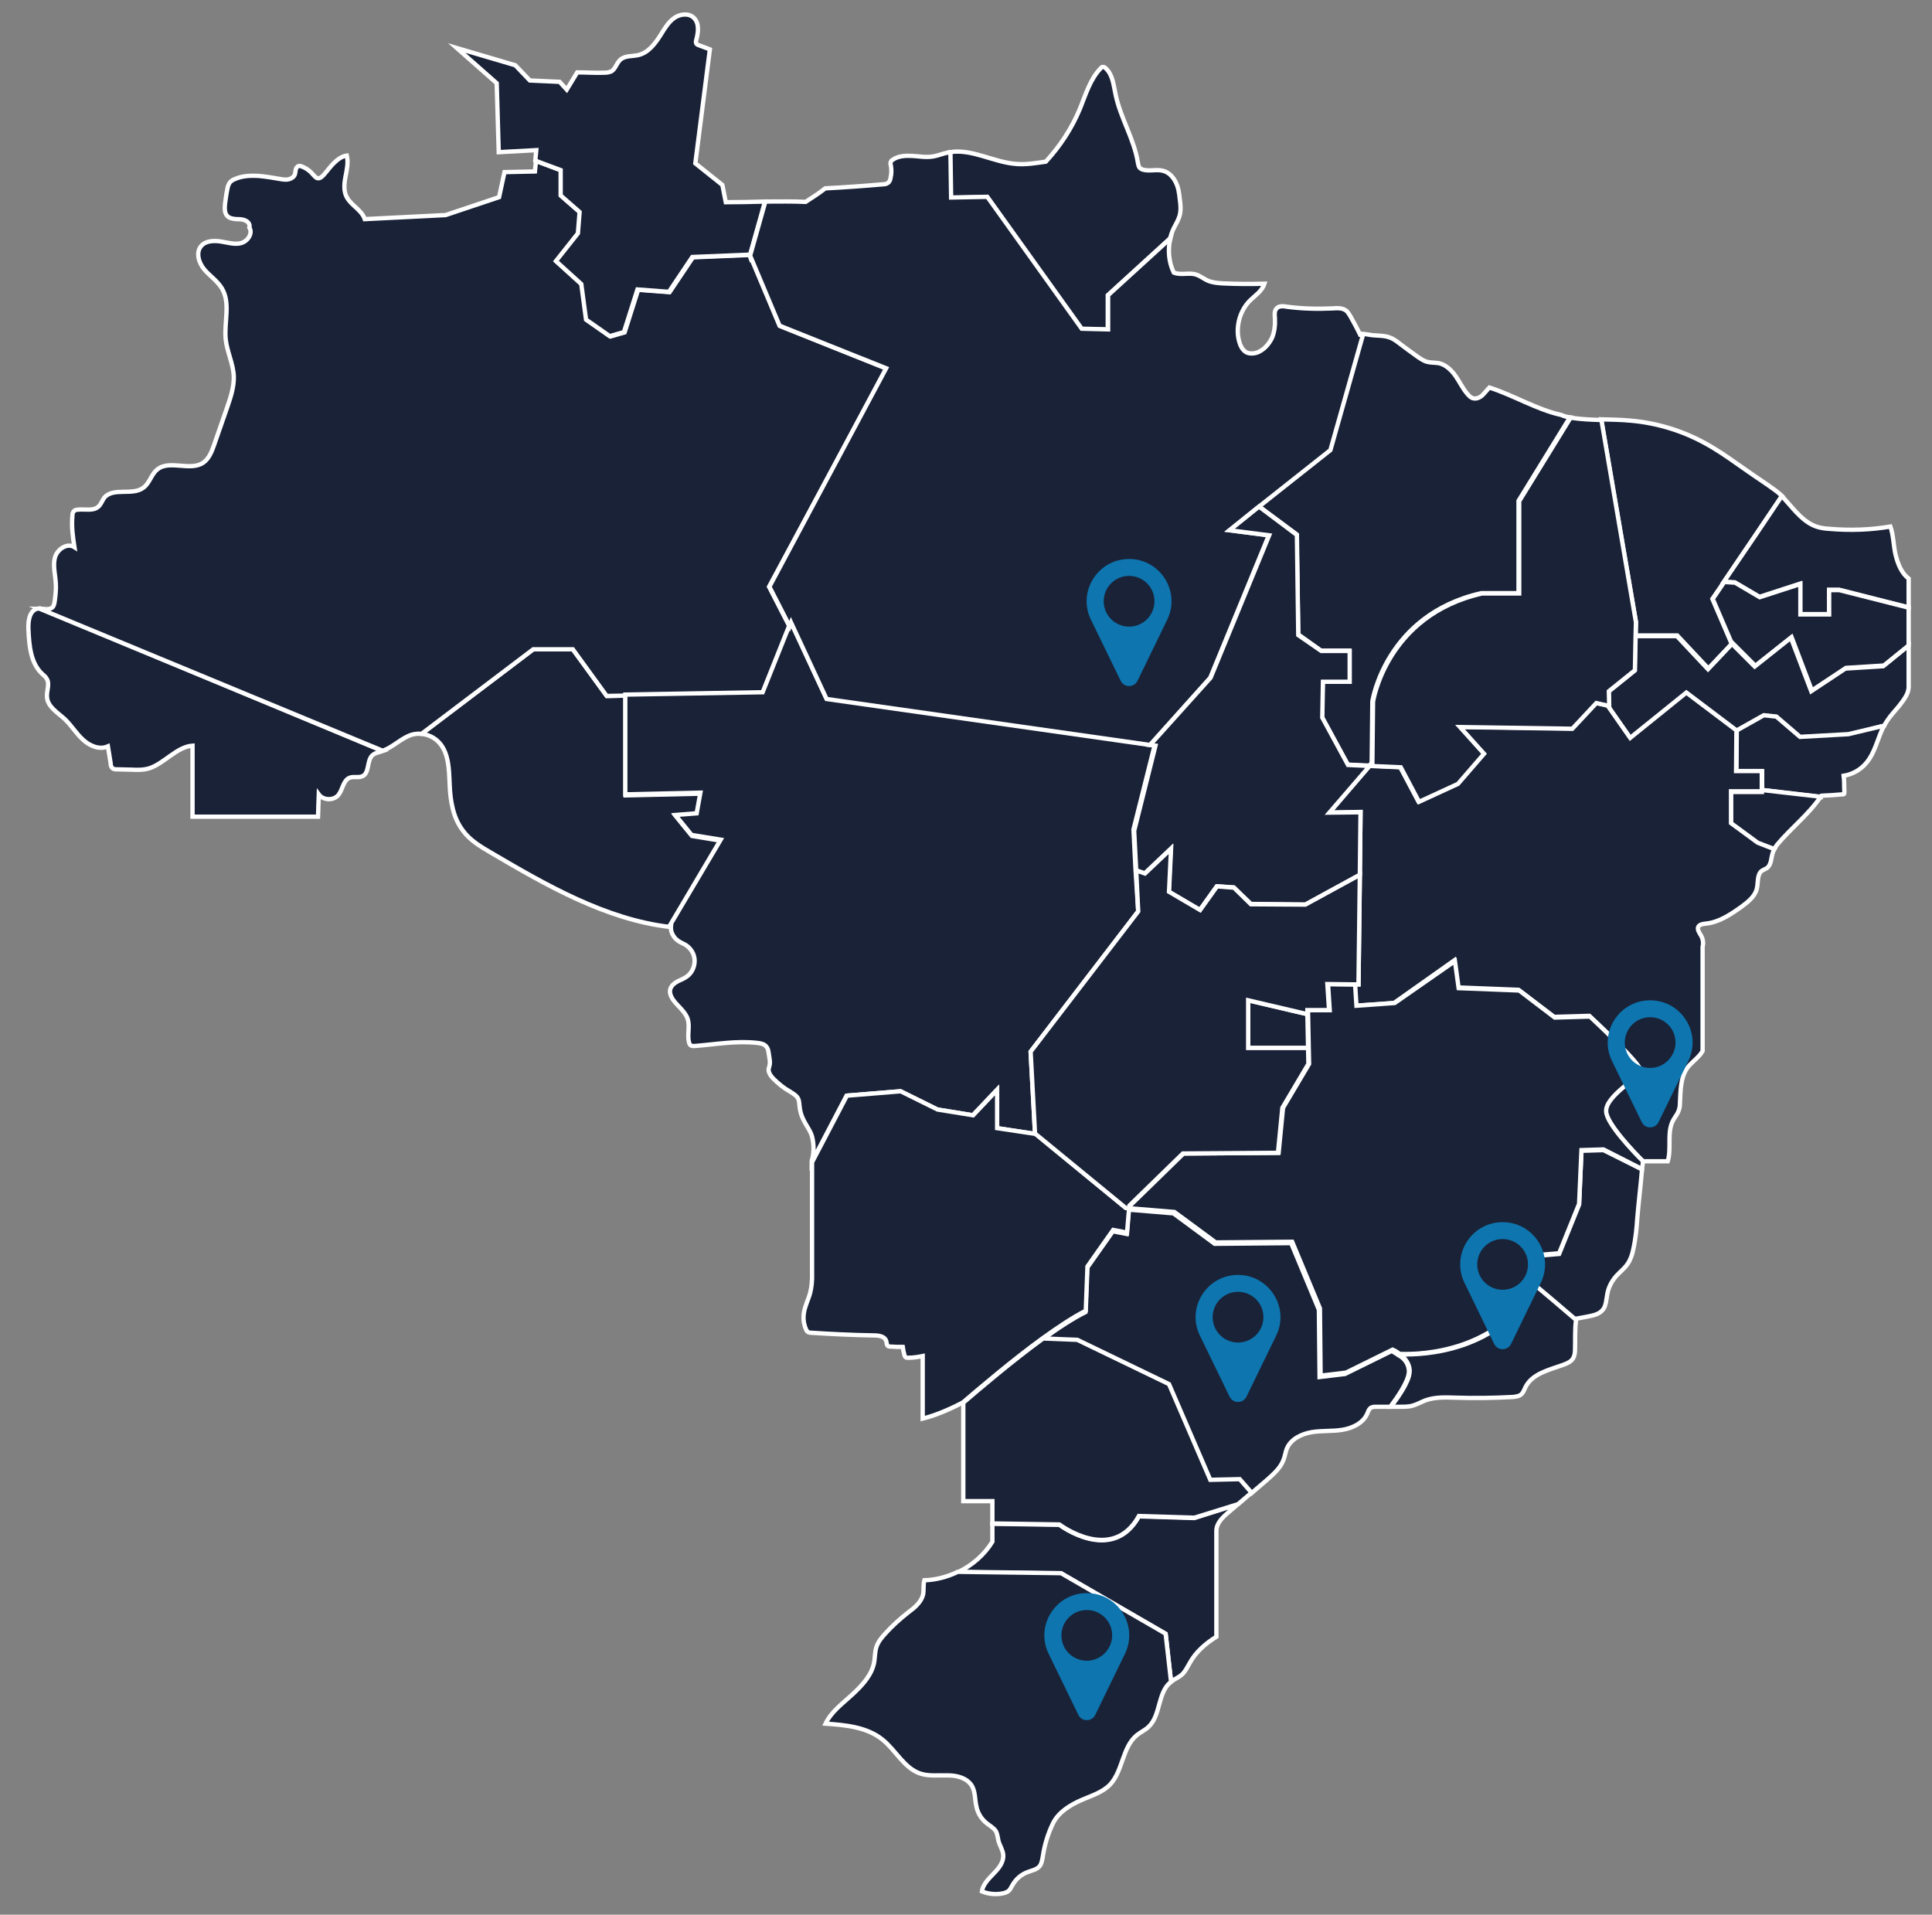 <svg xmlns="http://www.w3.org/2000/svg" width="447" height="443" viewBox="0 0 447 443" fill="none"><rect x="0" y="0" width="447" height="443" fill="#808080" stroke="none"/><g clip-path="url(#clip0_2_1141)"><path d="M88.539 173.773C87.678 174.086 86.738 174.164 86.112 174.79C84.859 176.042 85.486 178.78 83.92 179.563C82.981 180.032 81.806 179.563 80.867 179.954C79.38 180.58 79.301 182.693 78.284 183.944C77.188 185.274 74.761 185.196 73.743 183.788C73.665 185.509 73.665 187.23 73.587 188.952H44.543V172.521C40.942 172.756 37.968 176.668 34.523 177.763C33.192 178.155 31.861 178.155 30.531 178.076C29.356 178.076 28.182 177.998 27.086 177.998C26.695 177.998 26.225 177.998 25.99 177.685C25.677 177.45 25.599 176.981 25.599 176.59C25.364 175.26 25.207 174.008 24.972 172.678C23.015 173.538 20.745 172.599 19.179 171.113C17.614 169.705 16.518 167.827 14.952 166.34C13.308 164.854 11.038 163.523 10.881 161.333C10.725 159.846 11.586 158.281 10.803 157.029C10.568 156.56 10.098 156.247 9.707 155.856C7.045 153.352 6.732 149.205 6.576 145.528C6.497 143.65 6.811 141.303 8.611 140.834C8.846 140.755 9.081 140.755 9.316 140.755L88.539 173.773Z" fill="#192237" stroke="white" stroke-miterlimit="10"></path><path d="M166.744 194.507L154.923 214.458C140.206 212.737 126.428 204.835 113.668 197.324C111.241 195.915 108.736 194.429 107.092 192.16C104.822 189.187 104.196 185.353 104.039 181.597C103.882 177.998 103.882 173.851 101.221 171.426C100.203 170.487 98.872 169.939 97.541 169.783L123.375 150.223H132.534L140.441 161.02L144.747 160.942V184.023L162.126 183.631L161.264 188.404L156.333 188.795L160.09 193.412L166.744 194.507Z" fill="#192237" stroke="white" stroke-miterlimit="10"></path><path d="M177.939 135.748L182.636 144.902L176.451 160.394L144.668 160.942L140.363 161.02L132.534 150.223H123.375L97.541 169.783C96.837 169.705 96.132 169.783 95.428 169.939C92.923 170.643 91.044 172.834 88.539 173.695L9.159 140.834C10.255 140.834 11.351 141.225 12.134 140.521C12.525 140.129 12.604 139.504 12.682 138.956C12.838 137.704 12.995 136.374 12.917 135.122C12.838 133.088 12.212 131.054 12.682 129.098C13.152 127.141 15.5 125.498 17.222 126.594C16.831 124.012 16.518 121.899 16.753 119.317C16.753 118.926 16.831 118.535 17.066 118.3C17.301 117.987 17.77 117.909 18.162 117.909C19.727 117.753 21.606 118.3 22.78 117.205C23.407 116.657 23.642 115.797 24.111 115.171C26.147 112.667 30.687 114.779 33.192 112.823C34.601 111.806 34.993 109.772 36.324 108.677C39.142 106.251 43.995 109.146 47.048 107.034C48.379 106.095 49.006 104.452 49.554 102.887C50.571 99.992 51.589 97.097 52.607 94.124C53.389 91.855 54.172 89.429 54.094 87.004C53.938 84.109 52.528 81.371 52.215 78.476C51.824 74.485 53.389 70.182 51.354 66.74C50.336 65.018 48.536 63.845 47.283 62.358C45.953 60.793 45.248 58.368 46.579 56.881C47.596 55.708 49.475 55.629 51.041 55.864C52.607 56.099 54.251 56.646 55.738 56.255C57.304 55.864 58.556 53.986 57.695 52.656C57.93 51.952 57.382 51.248 56.756 51.013C56.129 50.7 55.347 50.7 54.642 50.7C53.938 50.622 53.155 50.544 52.607 49.996C51.902 49.292 51.98 48.118 52.059 47.179C52.215 46.006 52.372 44.832 52.607 43.737C52.685 43.189 52.842 42.72 53.155 42.25C53.468 41.859 53.859 41.624 54.251 41.468C55.973 40.685 57.852 40.607 59.652 40.685C61.531 40.842 63.331 41.155 65.132 41.468C65.68 41.546 66.306 41.624 66.854 41.468C67.402 41.311 67.95 40.998 68.185 40.451C68.342 40.059 68.342 39.668 68.42 39.277C68.498 38.886 68.733 38.495 69.124 38.416C69.359 38.338 69.594 38.416 69.751 38.495C70.847 38.886 71.786 39.59 72.491 40.451C72.804 40.764 73.039 41.155 73.508 41.233C74.056 41.311 74.448 40.92 74.839 40.529C75.622 39.668 76.327 38.651 77.188 37.79C78.049 36.93 79.067 36.147 80.241 35.991C80.632 37.634 80.241 39.277 79.928 40.92C79.615 42.563 79.458 44.363 80.319 45.771C81.415 47.649 83.685 48.588 84.39 50.7L103.1 49.761L115.468 45.614L116.721 39.825L123.767 39.668L124.001 37.243L129.873 39.433V45.301L134.257 49.135L133.865 54.065L128.777 60.48L134.648 65.801L135.744 74.016L141.224 77.85L144.512 76.911L147.643 67.052L154.923 67.6L160.325 59.541L173.555 58.994L173.633 59.228L180.444 75.424L205.103 85.283L177.939 135.748Z" fill="#192237" stroke="white" stroke-miterlimit="10"></path><path d="M176.999 46.632L173.477 59.15L173.398 58.915L160.168 59.463L154.767 67.522L147.486 66.974L144.355 76.833L141.067 77.772L135.587 73.938L134.491 65.722L128.62 60.402L133.709 53.986L134.1 49.057L129.716 45.223V39.355L123.845 37.164L124.08 34.739L115.39 35.208L114.92 19.247L105.683 11.11L119.226 15.101L122.592 18.621L129.481 18.934L131.125 20.734L133.552 16.744C135.666 16.744 137.701 16.9 139.815 16.822C140.363 16.822 140.911 16.744 141.459 16.509C142.398 15.961 142.633 14.631 143.494 13.849C144.59 12.832 146.234 13.066 147.643 12.753C150.07 12.206 151.636 10.015 152.966 7.902C153.827 6.494 154.689 5.086 156.019 4.147C157.35 3.208 159.386 2.973 160.56 4.147C161.812 5.399 161.578 7.433 161.108 9.154C161.03 9.467 160.951 9.858 161.108 10.093C161.264 10.328 161.499 10.406 161.734 10.484C162.595 10.797 163.456 11.11 164.239 11.423L160.873 37.79L167.136 42.798L167.919 46.788C170.972 46.788 174.025 46.71 176.999 46.632Z" fill="#192237" stroke="white" stroke-miterlimit="10"></path><path d="M263.346 210.859L238.452 243.329L239.47 262.263V262.342L230.624 261.012V252.17L225.066 258.038L216.846 256.708L208.313 252.483L195.866 253.5L187.803 268.914V268.601C188.351 266.801 188.351 264.845 187.881 262.968C187.489 261.559 186.55 260.464 185.924 259.134C185.376 258.117 185.063 256.943 184.984 255.848C184.906 255.3 184.906 254.674 184.671 254.205C184.28 253.422 183.497 253.031 182.792 252.562C181.383 251.779 180.131 250.762 178.956 249.588C178.252 248.884 177.547 247.867 177.939 246.928C178.33 245.755 178.017 244.972 177.86 243.72C177.782 243.173 177.704 242.625 177.313 242.156C176.843 241.53 175.982 241.373 175.199 241.295C170.424 240.747 165.648 241.608 160.873 241.999C160.482 241.999 160.09 242.077 159.777 241.843C159.542 241.686 159.464 241.373 159.386 241.06C158.994 239.417 159.62 237.539 159.151 235.896C158.603 234.019 156.802 232.845 155.706 231.28C155.237 230.576 154.845 229.715 155.08 228.855C155.315 228.072 155.941 227.525 156.646 227.133C157.35 226.742 158.133 226.507 158.759 226.038C160.012 225.256 160.716 223.769 160.716 222.282C160.716 220.796 159.855 219.387 158.603 218.605C158.055 218.292 157.428 218.057 156.88 217.666C155.784 216.884 155.08 215.554 155.237 214.224C155.158 214.224 155.002 214.224 154.923 214.224L166.744 194.272L160.012 193.177L156.254 188.561L161.186 188.169L162.047 183.397L144.668 183.788V160.707L176.451 160.159L182.636 144.667L182.949 143.807L191.169 161.489L266.008 172.13L267.182 172.286L262.25 191.925L262.72 201.157L263.346 210.859Z" fill="#192237" stroke="white" stroke-miterlimit="10"></path><path d="M272.897 49.996C272.584 51.013 272.036 51.874 271.566 52.813C271.175 53.595 270.94 54.377 270.705 55.16L256.301 68.304V76.285L250.195 76.128L228.354 45.614L219.977 45.771L219.742 35.208C224.909 34.348 229.997 37.634 235.321 37.947C237.513 38.103 239.783 37.712 241.975 37.399C245.341 33.722 248.003 29.653 249.882 25.115C251.212 21.829 252.23 18.308 254.657 15.805C254.813 15.648 254.892 15.492 255.127 15.492C255.361 15.414 255.675 15.648 255.831 15.805C257.475 17.291 257.632 19.717 258.101 21.829C259.197 27.228 262.407 32.157 263.268 37.634C263.346 38.025 263.425 38.495 263.659 38.807C263.894 39.042 264.207 39.199 264.521 39.277C266.008 39.668 267.574 39.12 269.061 39.512C270.392 39.825 271.41 40.92 272.036 42.172C272.662 43.424 272.819 44.754 272.975 46.162C273.132 47.336 273.288 48.666 272.897 49.996Z" fill="#192237" stroke="white" stroke-miterlimit="10"></path><path d="M363.236 96.549L351.337 115.875V137.235H342.726C320.572 142.242 317.519 162.272 317.519 162.272L317.362 176.511L316.814 177.137L311.804 176.903L305.854 165.949L306.011 157.577H312.195V150.535H305.62L300.375 146.78L299.983 123.621L291.215 117.127L307.655 103.826L315.17 77.224C316.266 77.302 317.362 77.615 318.38 77.615C319.476 77.693 320.493 77.693 321.511 78.084C322.451 78.397 323.233 79.023 323.938 79.571C325.19 80.51 326.443 81.449 327.774 82.388C328.557 82.935 329.339 83.483 330.201 83.718C331.14 83.953 332.079 83.874 332.941 84.031C334.584 84.422 335.837 85.674 336.776 87.004C337.716 88.334 338.42 89.899 339.516 91.151C339.908 91.62 340.378 92.09 340.925 92.168C341.708 92.324 342.491 91.933 343.039 91.385C343.587 90.838 344.057 90.212 344.605 89.664C350.241 91.464 355.486 94.75 361.201 96.002C362.062 96.393 362.688 96.471 363.236 96.549Z" fill="#192237" stroke="white" stroke-miterlimit="10"></path><path d="M396.194 138.565L400.656 148.971L395.254 154.682L388.052 147.015H378.423L378.502 143.885L370.438 97.019C372.787 97.097 375.057 97.097 377.406 97.332C383.434 97.879 389.305 99.679 394.55 102.574C397.133 103.982 399.638 105.703 402.065 107.425C404.414 109.068 406.762 110.711 409.111 112.276C410.207 113.058 411.381 113.841 412.32 114.779C409.815 118.457 402.77 128.785 398.934 134.574C397.29 137 396.194 138.565 396.194 138.565Z" fill="#192237" stroke="white" stroke-miterlimit="10"></path><path d="M441.598 133.87V140.521L425.55 136.452H423.202V142.086H416.469V135.044L407.075 138.095L401.361 134.731L398.855 134.574C402.77 128.863 409.815 118.457 412.242 114.779C412.32 114.858 412.477 115.014 412.555 115.092C414.59 117.283 416.469 119.943 419.131 121.352C420.462 122.056 421.949 122.291 423.437 122.369C428.055 122.76 432.831 122.604 437.371 121.821C438.076 123.777 438.076 126.124 438.545 128.237C439.093 130.506 439.954 132.618 441.598 133.87Z" fill="#192237" stroke="white" stroke-miterlimit="10"></path><path d="M441.598 140.599V149.362L435.884 153.978L427.116 154.526L419.209 159.768L414.512 147.406L406.136 154.056L400.891 148.814L400.734 148.971L396.272 138.565C396.272 138.565 397.368 137 398.934 134.653L401.439 134.809L407.154 138.173L416.548 135.122V142.164H423.202V136.53H425.55L441.598 140.599Z" fill="#192237" stroke="white" stroke-miterlimit="10"></path><path d="M441.598 149.362V159.064C441.52 160.629 440.424 161.959 439.485 163.211C438.545 164.384 437.449 165.48 436.588 166.81C436.353 167.201 436.119 167.514 435.962 167.905L427.742 170.017L416.469 170.565L410.989 165.871L408.093 165.558L401.83 169.079H401.752L390.244 160.394L377.249 170.878L372.004 163.367L372.239 163.445L372.161 160.003L378.189 155.152L378.345 147.171H387.974L395.176 154.839L400.578 149.127L400.734 148.971L405.979 154.213L414.356 147.562L419.053 159.924L426.959 154.682L435.727 154.135L441.598 149.362Z" fill="#192237" stroke="white" stroke-miterlimit="10"></path><path d="M435.884 167.905C434.396 170.8 433.848 174.164 431.735 176.59C430.404 178.155 428.525 179.172 426.568 179.485C426.724 180.658 426.646 181.988 426.724 183.162C426.724 183.318 426.724 183.553 426.646 183.71C426.568 183.788 426.411 183.788 426.255 183.788C424.611 183.944 423.045 184.023 421.401 184.101C421.323 184.179 421.245 184.257 421.245 184.414L407.701 182.771V178.468H401.752L401.83 169L408.093 165.48L410.989 165.793L416.469 170.487L427.664 169.861L435.884 167.905Z" fill="#192237" stroke="white" stroke-miterlimit="10"></path><path d="M421.245 184.336C418.426 188.482 414.434 191.534 411.224 195.368C410.989 195.68 410.676 196.072 410.441 196.463L406.684 195.133L400.499 190.595V183.24H407.623V182.771L421.245 184.336Z" fill="#192237" stroke="white" stroke-miterlimit="10"></path><path d="M410.52 196.463C410.363 196.698 410.285 196.932 410.207 197.167C409.737 198.419 409.894 200.062 408.798 200.844C408.406 201.079 408.015 201.236 407.623 201.47C406.449 202.409 406.84 204.209 406.449 205.695C405.979 207.495 404.335 208.747 402.848 209.842C400.421 211.563 397.759 213.363 394.785 213.676C394.08 213.754 393.219 213.832 392.906 214.458C392.671 215.084 393.141 215.788 393.532 216.414C394.002 217.197 394.158 218.136 393.924 219.075V243.173C393.141 244.581 391.575 245.598 390.557 246.85C388.757 249.119 388.835 252.405 388.679 255.3C388.679 255.848 388.6 256.474 388.365 257.021C388.131 257.726 387.583 258.352 387.191 259.056C385.547 261.872 386.8 265.55 385.86 268.679H380.067C377.641 266.254 371.613 259.838 371.456 256.943C371.3 253.344 379.363 249.041 379.441 247.554C379.519 246.068 367.699 235.036 367.699 235.036L359.557 235.27L351.337 229.011L337.324 228.464L336.463 222.204L322.529 232.063L313.683 232.689L313.37 227.759H314.309L314.622 202.409L314.779 187.856L307.577 188.013L316.814 177.137L323.938 177.45L328.165 185.431L337.168 181.284L343.196 174.321L337.638 168.14L363.628 168.531L369.186 162.585L371.926 163.211L377.171 170.722L390.166 160.237L401.674 168.922H401.752L401.674 178.389H407.623V183.084H400.499V190.438L406.684 194.976L410.52 196.463Z" fill="#192237" stroke="white" stroke-miterlimit="10"></path><path d="M379.911 270.557C379.598 274.313 379.128 278.068 378.815 281.824C378.658 284.249 378.423 286.675 377.875 289.1C377.641 290.274 377.249 291.447 376.545 292.465C375.84 293.482 374.822 294.264 373.961 295.203C372.865 296.455 372.082 297.941 371.848 299.584C371.613 300.758 371.613 302.01 370.908 302.949C370.125 304.044 368.638 304.357 367.385 304.592C366.446 304.748 365.428 304.983 364.489 305.14C364.489 305.218 364.489 305.374 364.489 305.453C361.123 302.558 356.504 298.646 355.173 297.55C354.938 297.315 354.782 297.237 354.782 297.237L354.312 290.665L360.731 290.117L365.35 278.694L365.898 266.254L370.986 266.097L379.911 270.557Z" fill="#192237" stroke="white" stroke-miterlimit="10"></path><path d="M291.294 117.205L284.483 122.682L293.564 123.855L280.021 156.795L266.086 172.365L191.247 161.724L183.027 144.042L182.714 144.902L178.017 135.748L205.025 85.204L180.366 75.346L173.555 59.15L177.078 46.632C180.131 46.632 183.262 46.553 186.393 46.71C187.959 45.693 189.447 44.754 190.934 43.58C195.474 43.346 199.78 43.032 204.32 42.641C204.712 42.641 205.103 42.563 205.416 42.328C205.808 42.094 205.964 41.624 206.043 41.155C206.278 40.216 206.278 39.277 206.121 38.338C206.043 38.025 205.964 37.712 206.121 37.399C206.199 37.164 206.434 37.008 206.591 36.93C207.843 36.069 209.487 35.991 211.053 36.069C212.619 36.147 214.106 36.46 215.672 36.226C216.924 36.069 218.098 35.521 219.351 35.287C219.507 35.287 219.664 35.208 219.899 35.208L220.055 45.693L228.432 45.536L250.273 76.05L256.379 76.207V68.304L270.783 55.16C270.157 57.742 270.392 60.637 271.566 63.062C273.21 63.766 275.089 62.984 276.733 63.532C277.751 63.845 278.533 64.549 279.473 64.94C280.569 65.409 281.743 65.488 282.917 65.566C286.127 65.722 289.337 65.722 292.546 65.644C291.998 67.365 290.354 68.383 289.102 69.634C286.675 72.138 285.735 76.128 286.831 79.415C287.066 80.197 287.536 80.979 288.241 81.449C289.023 81.918 290.119 81.84 290.981 81.527C292.468 80.901 293.564 79.649 294.268 78.241C294.895 76.833 295.051 75.189 294.973 73.625C294.895 72.842 294.816 71.903 295.364 71.356C295.912 70.73 296.93 70.808 297.713 70.965C301.236 71.434 304.758 71.512 308.281 71.356C309.377 71.278 310.63 71.199 311.491 71.903C311.882 72.216 312.117 72.686 312.43 73.155C313.213 74.564 313.996 75.972 314.7 77.459C314.935 77.459 315.092 77.459 315.327 77.537L307.812 104.139L291.294 117.205Z" fill="#192237" stroke="white" stroke-miterlimit="10"></path><path d="M307.577 188.013L314.779 187.935L314.622 202.409L302.019 209.294L289.415 209.138L285.422 205.304L281.508 205.069L277.594 210.546L270.392 206.321L270.862 196.385L264.834 202.096L262.877 201.392L262.407 192.238L267.339 172.521L266.086 172.365L280.099 156.795L293.642 123.855L284.483 122.682L291.294 117.205L300.061 123.777L300.375 146.936L305.698 150.614H312.274V157.734H306.089L305.933 166.027L311.882 176.981L316.892 177.216L307.577 188.013Z" fill="#192237" stroke="white" stroke-miterlimit="10"></path><path d="M380.146 268.679C380.067 269.305 379.989 269.931 379.911 270.479L370.986 265.941L365.898 266.097L365.35 278.538L360.731 289.961L354.312 290.508L354.782 297.081C354.782 297.081 354.938 297.237 355.173 297.394C346.484 312.572 329.574 313.433 323.86 313.277C322.999 312.572 322.216 312.259 322.216 312.259L311.413 317.58L305.541 318.284L305.385 302.714L298.965 287.301L281.273 287.457L271.723 280.415L261.389 279.555L261.468 278.929L273.836 266.88L295.834 266.723L296.852 256.317L302.88 246.146L302.801 242.469L302.645 234.644V233.706H307.655L307.264 227.681L313.526 227.759L313.839 232.688L322.685 232.063L336.62 222.361L337.481 228.62L351.494 229.168L359.714 235.427L367.855 235.192C367.855 235.192 379.676 246.146 379.598 247.711C379.519 249.197 371.456 253.501 371.613 257.1C371.613 259.838 377.719 266.254 380.146 268.679Z" fill="#192237" stroke="white" stroke-miterlimit="10"></path><path d="M302.645 242.469C298.809 242.469 288.789 242.469 288.789 242.469V231.437L302.488 234.644L302.645 242.469Z" fill="#192237" stroke="white" stroke-miterlimit="10"></path><path d="M364.411 312.181C364.411 312.885 364.332 313.668 363.941 314.294C363.471 315.076 362.532 315.467 361.671 315.78C358.383 316.954 354.547 317.815 352.981 320.866C352.668 321.492 352.433 322.274 351.807 322.744C351.337 323.057 350.633 323.135 350.085 323.213C345.623 323.448 341.082 323.526 336.62 323.37C334.35 323.291 332.001 323.213 329.809 323.996C328.792 324.387 327.852 324.935 326.756 325.247C325.817 325.482 324.877 325.482 323.938 325.482C323.233 325.482 322.529 325.482 321.824 325.482C323.468 323.291 325.973 319.771 326.13 317.502C326.287 315.624 325.034 314.215 324.016 313.355C329.653 313.511 346.64 312.729 355.33 297.472C356.661 298.567 361.279 302.479 364.646 305.374C364.332 307.643 364.489 309.99 364.411 312.181Z" fill="#192237" stroke="white" stroke-miterlimit="10"></path><path d="M325.973 317.502C325.817 319.692 323.312 323.291 321.668 325.482C320.572 325.482 319.554 325.482 318.458 325.482C317.91 325.482 317.362 325.482 316.971 325.873C316.658 326.186 316.501 326.656 316.344 327.047C315.405 329.238 312.978 330.411 310.63 330.803C308.281 331.194 305.854 330.959 303.506 331.35C301.157 331.741 298.731 332.915 297.791 335.028C297.4 335.888 297.321 336.905 296.93 337.844C296.225 339.644 294.738 340.974 293.251 342.304C291.998 343.399 290.746 344.416 289.493 345.512L286.675 342.46L279.864 342.617L270.314 320.475L249.099 310.225L241.192 309.912C244.793 307.252 248.316 304.983 251.134 303.575L251.525 293.325L257.475 284.875L260.685 285.501L261.154 279.868L271.488 280.728L281.038 287.77L298.731 287.614L305.15 303.027L305.306 318.597L311.178 317.893L321.981 312.572C321.981 312.572 322.764 312.964 323.625 313.59C324.877 314.215 326.052 315.624 325.973 317.502Z" fill="#192237" stroke="white" stroke-miterlimit="10"></path><path d="M261.233 279.555L260.763 285.188L257.553 284.562L251.604 293.012L251.212 303.262C248.394 304.67 244.871 307.017 241.27 309.599C234.147 314.763 226.553 321.257 222.795 324.465C219.977 325.952 216.611 327.438 213.48 328.221V313.746C212.305 313.981 211.288 314.137 210.113 314.137C209.879 314.137 209.644 314.137 209.487 313.981C209.331 313.824 209.331 313.668 209.252 313.511C209.096 312.885 208.939 312.259 208.861 311.633C207.921 311.633 206.982 311.634 206.121 311.555C205.886 311.555 205.573 311.555 205.416 311.399C205.103 311.164 205.182 310.616 205.025 310.225C204.712 309.208 203.381 308.973 202.285 308.973C197.353 308.895 192.421 308.66 187.568 308.347C187.333 308.347 187.02 308.269 186.863 308.113C186.707 308.034 186.628 307.878 186.55 307.721C186.08 306.704 185.845 305.609 185.924 304.435C186.002 302.949 186.628 301.54 187.098 300.21C187.646 298.724 187.803 297.472 187.881 295.907V268.914L195.944 253.501L208.391 252.483L216.924 256.708L225.144 258.038L230.702 252.17V261.012L239.548 262.342V262.264L260.528 279.477L261.233 279.555Z" fill="#192237" stroke="white" stroke-miterlimit="10"></path><path d="M286.44 348.016C285.736 348.641 285.031 349.189 284.326 349.815C282.917 350.989 281.43 352.397 281.43 354.197V378.686C278.925 380.251 276.655 382.207 275.246 384.789C274.698 385.728 274.228 386.745 273.445 387.449C272.662 388.153 271.723 388.466 270.94 389.092L269.687 378.06L245.498 364.055L221.699 363.742C224.987 362.099 227.727 359.752 229.606 356.7V352.554L245.106 352.788C245.106 352.788 257.319 362.021 263.503 350.832L276.341 351.223L286.44 348.016Z" fill="#192237" stroke="white" stroke-miterlimit="10"></path><path d="M289.571 345.355C288.554 346.216 287.458 347.155 286.44 348.016L276.341 351.145L263.503 350.754C257.318 361.942 245.106 352.71 245.106 352.71L229.606 352.475V347.311H222.874V324.543C226.631 321.335 234.225 314.841 241.349 309.678L249.255 309.991L270.47 320.24L280.021 342.382L286.831 342.226L289.571 345.355Z" fill="#192237" stroke="white" stroke-miterlimit="10"></path><path d="M270.94 389.092L270.862 389.17C267.809 391.596 268.591 396.838 265.773 399.498C264.99 400.281 263.894 400.75 263.033 401.454C259.667 404.193 259.824 409.669 256.849 412.877C255.127 414.677 252.543 415.459 250.195 416.476C247.533 417.65 244.871 419.293 243.619 421.875C242.445 424.3 241.662 426.882 241.27 429.543C241.114 430.325 241.035 431.107 240.566 431.733C239.861 432.594 238.765 432.75 237.748 433.142C236.26 433.689 235.008 434.785 234.225 436.193C233.912 436.741 233.677 437.288 233.207 437.601C232.816 437.836 232.424 437.993 231.955 438.071C230.389 438.384 228.667 438.227 227.179 437.601C227.414 435.958 228.745 434.707 229.919 433.455C231.093 432.281 232.268 430.794 232.111 429.151C232.033 428.056 231.328 427.039 231.015 425.944C230.859 425.239 230.78 424.457 230.467 423.753C229.997 422.97 229.136 422.501 228.432 421.953C227.179 421.014 226.24 419.606 225.927 418.041C225.535 416.476 225.692 414.677 224.909 413.269C223.813 411.391 221.465 410.765 219.351 410.765C217.237 410.687 215.045 411 213.01 410.374C209.174 409.122 207.295 404.975 204.164 402.471C200.563 399.576 195.631 399.107 191.012 398.794C192.343 395.977 195.005 394.099 197.275 391.987C199.545 389.874 201.815 387.449 202.285 384.398C202.442 383.302 202.442 382.129 202.755 381.111C203.146 379.86 204.007 378.843 204.868 377.904C206.434 376.182 208.156 374.617 210.035 373.131C211.523 372.036 213.088 370.784 213.558 368.984C213.793 367.889 213.558 366.715 213.871 365.62C216.533 365.542 219.194 364.837 221.621 363.664H221.699L245.498 363.977L269.687 377.982L270.94 389.092Z" fill="#192237" stroke="white" stroke-miterlimit="10"></path><path d="M314.622 202.409L314.309 227.759H313.37L307.107 227.681L307.498 233.706H302.488V234.644L288.789 231.437V242.469C288.789 242.469 298.809 242.469 302.645 242.469L302.723 246.146L296.695 256.317L295.678 266.723L273.68 266.88L261.311 278.929L261.233 279.555L260.45 279.477L239.47 262.264L238.452 243.329L263.346 210.859L262.877 201.392L264.912 202.096L270.94 196.385L270.47 206.321L277.672 210.546L281.586 205.069L285.501 205.382L289.415 209.216L302.019 209.294L314.622 202.409Z" fill="#192237" stroke="white" stroke-miterlimit="10"></path><path d="M378.502 143.963L378.423 147.093L378.267 155.074L372.239 159.924L372.317 163.367L372.082 163.289L369.343 162.663L363.784 168.609L337.794 168.218L343.352 174.399L337.324 181.362L328.322 185.509L324.095 177.529L316.971 177.216L317.519 176.59L317.675 162.35C317.675 162.35 320.728 142.32 342.883 137.313H351.494V115.953L363.393 96.628C365.741 97.019 368.168 97.097 370.517 97.175L378.502 143.963Z" fill="#192237" stroke="white" stroke-miterlimit="10"></path><path d="M286.44 294.968C279.238 294.968 274.463 302.479 277.594 308.973L284.483 323.135C285.266 324.778 287.614 324.778 288.397 323.135L295.286 308.973C298.417 302.558 293.642 294.968 286.44 294.968ZM286.44 310.616C283.23 310.616 280.569 308.034 280.569 304.748C280.569 301.54 283.152 298.88 286.44 298.88C289.65 298.88 292.311 301.462 292.311 304.748C292.311 308.034 289.65 310.616 286.44 310.616Z" fill="#0E75AF"></path><path d="M251.447 368.593C244.245 368.593 239.47 376.104 242.601 382.598L249.49 396.76C250.273 398.403 252.621 398.403 253.404 396.76L260.293 382.598C263.425 376.104 258.649 368.593 251.447 368.593ZM251.447 384.241C248.238 384.241 245.576 381.659 245.576 378.373C245.576 375.165 248.159 372.505 251.447 372.505C254.657 372.505 257.319 375.087 257.319 378.373C257.319 381.581 254.657 384.241 251.447 384.241Z" fill="#0E75AF"></path><path d="M347.658 282.763C340.456 282.763 335.681 290.274 338.812 296.768L345.701 310.929C346.484 312.572 348.832 312.572 349.615 310.929L356.504 296.768C359.635 290.274 354.86 282.763 347.658 282.763ZM347.658 298.411C344.448 298.411 341.787 295.829 341.787 292.543C341.787 289.335 344.37 286.675 347.658 286.675C350.868 286.675 353.529 289.257 353.529 292.543C353.529 295.751 350.946 298.411 347.658 298.411Z" fill="#0E75AF"></path><path d="M381.79 231.437C374.588 231.437 369.812 238.948 372.944 245.442L379.833 259.603C380.615 261.246 382.964 261.246 383.747 259.603L390.636 245.442C393.767 238.948 388.992 231.437 381.79 231.437ZM381.79 247.085C378.58 247.085 375.918 244.503 375.918 241.217C375.918 238.009 378.502 235.349 381.79 235.349C384.999 235.349 387.661 237.931 387.661 241.217C387.661 244.425 384.999 247.085 381.79 247.085Z" fill="#0E75AF"></path><path d="M261.233 129.332C254.031 129.332 249.255 136.843 252.387 143.337L259.276 157.499C260.059 159.142 262.407 159.142 263.19 157.499L270.079 143.337C273.21 136.843 268.435 129.332 261.233 129.332ZM261.233 144.98C258.023 144.98 255.361 142.398 255.361 139.112C255.361 135.904 257.945 133.244 261.233 133.244C264.442 133.244 267.104 135.826 267.104 139.112C267.104 142.32 264.521 144.98 261.233 144.98Z" fill="#0E75AF"></path></g><defs><clipPath id="clip0_2_1141"><rect width="447" height="443" fill="white"></rect></clipPath></defs></svg>